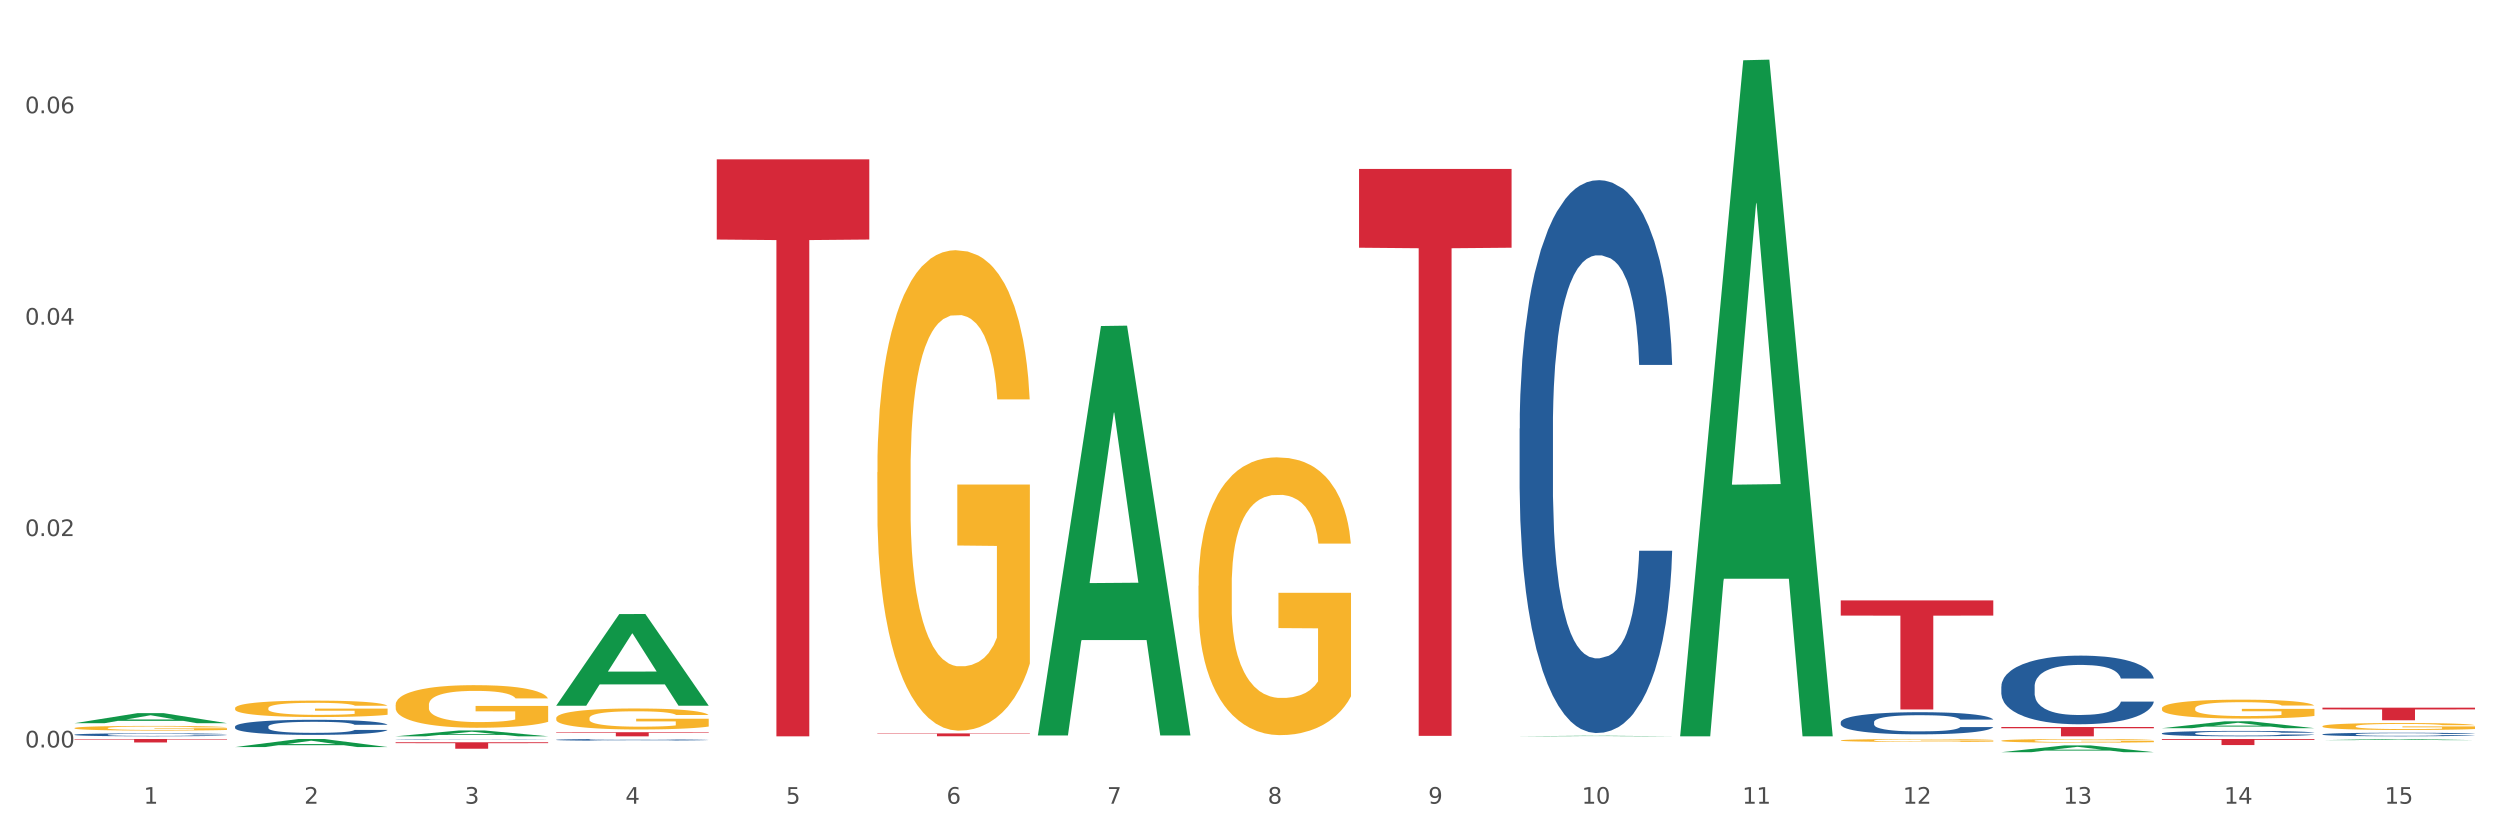 <?xml version="1.0" encoding="utf-8" standalone="no"?>
<!DOCTYPE svg PUBLIC "-//W3C//DTD SVG 1.1//EN"
  "http://www.w3.org/Graphics/SVG/1.1/DTD/svg11.dtd">
<svg xmlns:xlink="http://www.w3.org/1999/xlink" width="1080pt" height="360pt" viewBox="0 0 1080 360" xmlns="http://www.w3.org/2000/svg" version="1.1">
 <rect x="0" y="0" width="1080" height="360" fill="#333333" stroke="none"/>
 <defs>
  <style type="text/css">*{stroke-linejoin: round; stroke-linecap: butt}</style>
 </defs>
 <g id="figure_1">
  <g id="patch_1">
   <path d="M 0 360 
L 1080 360 
L 1080 0 
L 0 0 
z
" style="fill: #ffffff; stroke: #ffffff; stroke-linejoin: miter"/>
  </g>
  <g id="axes_1">
   <g id="matplotlib.axis_1">
    <g id="xtick_1">
     <g id="text_1">
      <!-- 1 -->
      <g style="fill: #4d4d4d" transform="translate(62.07 347.204) scale(0.096 -0.096)">
       <defs>
        <path id="DejaVuSans-31" d="M 794 531 
L 1825 531 
L 1825 4091 
L 703 3866 
L 703 4441 
L 1819 4666 
L 2450 4666 
L 2450 531 
L 3481 531 
L 3481 0 
L 794 0 
L 794 531 
z
" transform="scale(0.016)"/>
       </defs>
       <use xlink:href="#DejaVuSans-31"/>
      </g>
     </g>
    </g>
    <g id="xtick_2">
     <g id="text_2">
      <!-- 2 -->
      <g style="fill: #4d4d4d" transform="translate(131.436 347.204) scale(0.096 -0.096)">
       <defs>
        <path id="DejaVuSans-32" d="M 1228 531 
L 3431 531 
L 3431 0 
L 469 0 
L 469 531 
Q 828 903 1448 1529 
Q 2069 2156 2228 2338 
Q 2531 2678 2651 2914 
Q 2772 3150 2772 3378 
Q 2772 3750 2511 3984 
Q 2250 4219 1831 4219 
Q 1534 4219 1204 4116 
Q 875 4013 500 3803 
L 500 4441 
Q 881 4594 1212 4672 
Q 1544 4750 1819 4750 
Q 2544 4750 2975 4387 
Q 3406 4025 3406 3419 
Q 3406 3131 3298 2873 
Q 3191 2616 2906 2266 
Q 2828 2175 2409 1742 
Q 1991 1309 1228 531 
z
" transform="scale(0.016)"/>
       </defs>
       <use xlink:href="#DejaVuSans-32"/>
      </g>
     </g>
    </g>
    <g id="xtick_3">
     <g id="text_3">
      <!-- 3 -->
      <g style="fill: #4d4d4d" transform="translate(200.802 347.204) scale(0.096 -0.096)">
       <defs>
        <path id="DejaVuSans-33" d="M 2597 2516 
Q 3050 2419 3304 2112 
Q 3559 1806 3559 1356 
Q 3559 666 3084 287 
Q 2609 -91 1734 -91 
Q 1441 -91 1130 -33 
Q 819 25 488 141 
L 488 750 
Q 750 597 1062 519 
Q 1375 441 1716 441 
Q 2309 441 2620 675 
Q 2931 909 2931 1356 
Q 2931 1769 2642 2001 
Q 2353 2234 1838 2234 
L 1294 2234 
L 1294 2753 
L 1863 2753 
Q 2328 2753 2575 2939 
Q 2822 3125 2822 3475 
Q 2822 3834 2567 4026 
Q 2313 4219 1838 4219 
Q 1578 4219 1281 4162 
Q 984 4106 628 3988 
L 628 4550 
Q 988 4650 1302 4700 
Q 1616 4750 1894 4750 
Q 2613 4750 3031 4423 
Q 3450 4097 3450 3541 
Q 3450 3153 3228 2886 
Q 3006 2619 2597 2516 
z
" transform="scale(0.016)"/>
       </defs>
       <use xlink:href="#DejaVuSans-33"/>
      </g>
     </g>
    </g>
    <g id="xtick_4">
     <g id="text_4">
      <!-- 4 -->
      <g style="fill: #4d4d4d" transform="translate(270.169 347.204) scale(0.096 -0.096)">
       <defs>
        <path id="DejaVuSans-34" d="M 2419 4116 
L 825 1625 
L 2419 1625 
L 2419 4116 
z
M 2253 4666 
L 3047 4666 
L 3047 1625 
L 3713 1625 
L 3713 1100 
L 3047 1100 
L 3047 0 
L 2419 0 
L 2419 1100 
L 313 1100 
L 313 1709 
L 2253 4666 
z
" transform="scale(0.016)"/>
       </defs>
       <use xlink:href="#DejaVuSans-34"/>
      </g>
     </g>
    </g>
    <g id="xtick_5">
     <g id="text_5">
      <!-- 5 -->
      <g style="fill: #4d4d4d" transform="translate(339.535 347.204) scale(0.096 -0.096)">
       <defs>
        <path id="DejaVuSans-35" d="M 691 4666 
L 3169 4666 
L 3169 4134 
L 1269 4134 
L 1269 2991 
Q 1406 3038 1543 3061 
Q 1681 3084 1819 3084 
Q 2600 3084 3056 2656 
Q 3513 2228 3513 1497 
Q 3513 744 3044 326 
Q 2575 -91 1722 -91 
Q 1428 -91 1123 -41 
Q 819 9 494 109 
L 494 744 
Q 775 591 1075 516 
Q 1375 441 1709 441 
Q 2250 441 2565 725 
Q 2881 1009 2881 1497 
Q 2881 1984 2565 2268 
Q 2250 2553 1709 2553 
Q 1456 2553 1204 2497 
Q 953 2441 691 2322 
L 691 4666 
z
" transform="scale(0.016)"/>
       </defs>
       <use xlink:href="#DejaVuSans-35"/>
      </g>
     </g>
    </g>
    <g id="xtick_6">
     <g id="text_6">
      <!-- 6 -->
      <g style="fill: #4d4d4d" transform="translate(408.901 347.204) scale(0.096 -0.096)">
       <defs>
        <path id="DejaVuSans-36" d="M 2113 2584 
Q 1688 2584 1439 2293 
Q 1191 2003 1191 1497 
Q 1191 994 1439 701 
Q 1688 409 2113 409 
Q 2538 409 2786 701 
Q 3034 994 3034 1497 
Q 3034 2003 2786 2293 
Q 2538 2584 2113 2584 
z
M 3366 4563 
L 3366 3988 
Q 3128 4100 2886 4159 
Q 2644 4219 2406 4219 
Q 1781 4219 1451 3797 
Q 1122 3375 1075 2522 
Q 1259 2794 1537 2939 
Q 1816 3084 2150 3084 
Q 2853 3084 3261 2657 
Q 3669 2231 3669 1497 
Q 3669 778 3244 343 
Q 2819 -91 2113 -91 
Q 1303 -91 875 529 
Q 447 1150 447 2328 
Q 447 3434 972 4092 
Q 1497 4750 2381 4750 
Q 2619 4750 2861 4703 
Q 3103 4656 3366 4563 
z
" transform="scale(0.016)"/>
       </defs>
       <use xlink:href="#DejaVuSans-36"/>
      </g>
     </g>
    </g>
    <g id="xtick_7">
     <g id="text_7">
      <!-- 7 -->
      <g style="fill: #4d4d4d" transform="translate(478.267 347.204) scale(0.096 -0.096)">
       <defs>
        <path id="DejaVuSans-37" d="M 525 4666 
L 3525 4666 
L 3525 4397 
L 1831 0 
L 1172 0 
L 2766 4134 
L 525 4134 
L 525 4666 
z
" transform="scale(0.016)"/>
       </defs>
       <use xlink:href="#DejaVuSans-37"/>
      </g>
     </g>
    </g>
    <g id="xtick_8">
     <g id="text_8">
      <!-- 8 -->
      <g style="fill: #4d4d4d" transform="translate(547.634 347.204) scale(0.096 -0.096)">
       <defs>
        <path id="DejaVuSans-38" d="M 2034 2216 
Q 1584 2216 1326 1975 
Q 1069 1734 1069 1313 
Q 1069 891 1326 650 
Q 1584 409 2034 409 
Q 2484 409 2743 651 
Q 3003 894 3003 1313 
Q 3003 1734 2745 1975 
Q 2488 2216 2034 2216 
z
M 1403 2484 
Q 997 2584 770 2862 
Q 544 3141 544 3541 
Q 544 4100 942 4425 
Q 1341 4750 2034 4750 
Q 2731 4750 3128 4425 
Q 3525 4100 3525 3541 
Q 3525 3141 3298 2862 
Q 3072 2584 2669 2484 
Q 3125 2378 3379 2068 
Q 3634 1759 3634 1313 
Q 3634 634 3220 271 
Q 2806 -91 2034 -91 
Q 1263 -91 848 271 
Q 434 634 434 1313 
Q 434 1759 690 2068 
Q 947 2378 1403 2484 
z
M 1172 3481 
Q 1172 3119 1398 2916 
Q 1625 2713 2034 2713 
Q 2441 2713 2670 2916 
Q 2900 3119 2900 3481 
Q 2900 3844 2670 4047 
Q 2441 4250 2034 4250 
Q 1625 4250 1398 4047 
Q 1172 3844 1172 3481 
z
" transform="scale(0.016)"/>
       </defs>
       <use xlink:href="#DejaVuSans-38"/>
      </g>
     </g>
    </g>
    <g id="xtick_9">
     <g id="text_9">
      <!-- 9 -->
      <g style="fill: #4d4d4d" transform="translate(617 347.204) scale(0.096 -0.096)">
       <defs>
        <path id="DejaVuSans-39" d="M 703 97 
L 703 672 
Q 941 559 1184 500 
Q 1428 441 1663 441 
Q 2288 441 2617 861 
Q 2947 1281 2994 2138 
Q 2813 1869 2534 1725 
Q 2256 1581 1919 1581 
Q 1219 1581 811 2004 
Q 403 2428 403 3163 
Q 403 3881 828 4315 
Q 1253 4750 1959 4750 
Q 2769 4750 3195 4129 
Q 3622 3509 3622 2328 
Q 3622 1225 3098 567 
Q 2575 -91 1691 -91 
Q 1453 -91 1209 -44 
Q 966 3 703 97 
z
M 1959 2075 
Q 2384 2075 2632 2365 
Q 2881 2656 2881 3163 
Q 2881 3666 2632 3958 
Q 2384 4250 1959 4250 
Q 1534 4250 1286 3958 
Q 1038 3666 1038 3163 
Q 1038 2656 1286 2365 
Q 1534 2075 1959 2075 
z
" transform="scale(0.016)"/>
       </defs>
       <use xlink:href="#DejaVuSans-39"/>
      </g>
     </g>
    </g>
    <g id="xtick_10">
     <g id="text_10">
      <!-- 10 -->
      <g style="fill: #4d4d4d" transform="translate(683.312 347.204) scale(0.096 -0.096)">
       <defs>
        <path id="DejaVuSans-30" d="M 2034 4250 
Q 1547 4250 1301 3770 
Q 1056 3291 1056 2328 
Q 1056 1369 1301 889 
Q 1547 409 2034 409 
Q 2525 409 2770 889 
Q 3016 1369 3016 2328 
Q 3016 3291 2770 3770 
Q 2525 4250 2034 4250 
z
M 2034 4750 
Q 2819 4750 3233 4129 
Q 3647 3509 3647 2328 
Q 3647 1150 3233 529 
Q 2819 -91 2034 -91 
Q 1250 -91 836 529 
Q 422 1150 422 2328 
Q 422 3509 836 4129 
Q 1250 4750 2034 4750 
z
" transform="scale(0.016)"/>
       </defs>
       <use xlink:href="#DejaVuSans-31"/>
       <use xlink:href="#DejaVuSans-30" transform="translate(63.623 0)"/>
      </g>
     </g>
    </g>
    <g id="xtick_11">
     <g id="text_11">
      <!-- 11 -->
      <g style="fill: #4d4d4d" transform="translate(752.678 347.204) scale(0.096 -0.096)">
       <use xlink:href="#DejaVuSans-31"/>
       <use xlink:href="#DejaVuSans-31" transform="translate(63.623 0)"/>
      </g>
     </g>
    </g>
    <g id="xtick_12">
     <g id="text_12">
      <!-- 12 -->
      <g style="fill: #4d4d4d" transform="translate(822.044 347.204) scale(0.096 -0.096)">
       <use xlink:href="#DejaVuSans-31"/>
       <use xlink:href="#DejaVuSans-32" transform="translate(63.623 0)"/>
      </g>
     </g>
    </g>
    <g id="xtick_13">
     <g id="text_13">
      <!-- 13 -->
      <g style="fill: #4d4d4d" transform="translate(891.411 347.204) scale(0.096 -0.096)">
       <use xlink:href="#DejaVuSans-31"/>
       <use xlink:href="#DejaVuSans-33" transform="translate(63.623 0)"/>
      </g>
     </g>
    </g>
    <g id="xtick_14">
     <g id="text_14">
      <!-- 14 -->
      <g style="fill: #4d4d4d" transform="translate(960.777 347.204) scale(0.096 -0.096)">
       <use xlink:href="#DejaVuSans-31"/>
       <use xlink:href="#DejaVuSans-34" transform="translate(63.623 0)"/>
      </g>
     </g>
    </g>
    <g id="xtick_15">
     <g id="text_15">
      <!-- 15 -->
      <g style="fill: #4d4d4d" transform="translate(1030.143 347.204) scale(0.096 -0.096)">
       <use xlink:href="#DejaVuSans-31"/>
       <use xlink:href="#DejaVuSans-35" transform="translate(63.623 0)"/>
      </g>
     </g>
    </g>
    <g id="xtick_16"/>
    <g id="xtick_17"/>
    <g id="xtick_18"/>
    <g id="xtick_19"/>
    <g id="xtick_20"/>
    <g id="xtick_21"/>
    <g id="xtick_22"/>
    <g id="xtick_23"/>
    <g id="xtick_24"/>
    <g id="xtick_25"/>
    <g id="xtick_26"/>
    <g id="xtick_27"/>
    <g id="xtick_28"/>
    <g id="xtick_29"/>
   </g>
   <g id="matplotlib.axis_2">
    <g id="ytick_1">
     <g id="text_16">
      <!-- 0.00 -->
      <g style="fill: #4d4d4d" transform="translate(10.8 322.905) scale(0.096 -0.096)">
       <defs>
        <path id="DejaVuSans-2e" d="M 684 794 
L 1344 794 
L 1344 0 
L 684 0 
L 684 794 
z
" transform="scale(0.016)"/>
       </defs>
       <use xlink:href="#DejaVuSans-30"/>
       <use xlink:href="#DejaVuSans-2e" transform="translate(63.623 0)"/>
       <use xlink:href="#DejaVuSans-30" transform="translate(95.41 0)"/>
       <use xlink:href="#DejaVuSans-30" transform="translate(159.033 0)"/>
      </g>
     </g>
    </g>
    <g id="ytick_2">
     <g id="text_17">
      <!-- 0.02 -->
      <g style="fill: #4d4d4d" transform="translate(10.8 231.578) scale(0.096 -0.096)">
       <use xlink:href="#DejaVuSans-30"/>
       <use xlink:href="#DejaVuSans-2e" transform="translate(63.623 0)"/>
       <use xlink:href="#DejaVuSans-30" transform="translate(95.41 0)"/>
       <use xlink:href="#DejaVuSans-32" transform="translate(159.033 0)"/>
      </g>
     </g>
    </g>
    <g id="ytick_3">
     <g id="text_18">
      <!-- 0.04 -->
      <g style="fill: #4d4d4d" transform="translate(10.8 140.251) scale(0.096 -0.096)">
       <use xlink:href="#DejaVuSans-30"/>
       <use xlink:href="#DejaVuSans-2e" transform="translate(63.623 0)"/>
       <use xlink:href="#DejaVuSans-30" transform="translate(95.41 0)"/>
       <use xlink:href="#DejaVuSans-34" transform="translate(159.033 0)"/>
      </g>
     </g>
    </g>
    <g id="ytick_4">
     <g id="text_19">
      <!-- 0.06 -->
      <g style="fill: #4d4d4d" transform="translate(10.8 48.924) scale(0.096 -0.096)">
       <use xlink:href="#DejaVuSans-30"/>
       <use xlink:href="#DejaVuSans-2e" transform="translate(63.623 0)"/>
       <use xlink:href="#DejaVuSans-30" transform="translate(95.41 0)"/>
       <use xlink:href="#DejaVuSans-36" transform="translate(159.033 0)"/>
      </g>
     </g>
    </g>
    <g id="ytick_5"/>
    <g id="ytick_6"/>
    <g id="ytick_7"/>
   </g>
   <g id="PolyCollection_1">
    <path d="M 32.175 312.413 
L 32.243 312.409 
L 59.417 308.079 
L 70.695 308.075 
L 98.073 312.421 
L 85.029 312.421 
L 79.119 311.409 
L 51.061 311.409 
L 50.857 311.425 
L 45.151 312.421 
L 32.175 312.421 
L 32.175 312.413 
L 54.594 310.805 
L 75.586 310.801 
L 65.192 309.001 
L 65.056 308.993 
L 64.92 309.005 
L 54.526 310.801 
L 54.594 310.805 
L 32.175 312.413 
z
" clip-path="url(#p65ceba6132)" style="fill: #109648"/>
    <path d="M 101.541 322.726 
L 101.609 322.723 
L 128.784 319.261 
L 140.061 319.258 
L 167.439 322.732 
L 154.395 322.732 
L 148.485 321.923 
L 120.427 321.923 
L 120.224 321.936 
L 114.517 322.732 
L 101.541 322.732 
L 101.541 322.726 
L 123.96 321.44 
L 144.952 321.437 
L 134.558 319.998 
L 134.422 319.992 
L 134.286 320.002 
L 123.892 321.437 
L 123.96 321.44 
L 101.541 322.726 
z
" clip-path="url(#p65ceba6132)" style="fill: #109648"/>
    <path d="M 170.907 318.079 
L 170.975 318.077 
L 198.15 315.576 
L 209.427 315.573 
L 236.805 318.084 
L 223.762 318.084 
L 217.851 317.499 
L 189.794 317.499 
L 189.59 317.509 
L 183.883 318.084 
L 170.907 318.084 
L 170.907 318.079 
L 193.326 317.15 
L 214.319 317.148 
L 203.924 316.108 
L 203.788 316.104 
L 203.653 316.111 
L 193.258 317.148 
L 193.326 317.15 
L 170.907 318.079 
z
" clip-path="url(#p65ceba6132)" style="fill: #109648"/>
    <path d="M 240.274 304.812 
L 240.342 304.774 
L 267.516 265.283 
L 278.793 265.246 
L 306.172 304.886 
L 293.128 304.886 
L 287.217 295.655 
L 259.16 295.655 
L 258.956 295.804 
L 253.249 304.886 
L 240.274 304.886 
L 240.274 304.812 
L 262.693 290.146 
L 283.685 290.109 
L 273.291 273.695 
L 273.155 273.62 
L 273.019 273.732 
L 262.625 290.109 
L 262.693 290.146 
L 240.274 304.812 
z
" clip-path="url(#p65ceba6132)" style="fill: #109648"/>
    <path d="M 656.471 318.083 
L 656.539 318.083 
L 683.713 317.848 
L 694.991 317.848 
L 722.369 318.084 
L 709.325 318.084 
L 703.415 318.029 
L 675.357 318.029 
L 675.153 318.03 
L 669.447 318.084 
L 656.471 318.084 
L 656.471 318.083 
L 678.89 317.996 
L 699.882 317.996 
L 689.488 317.898 
L 689.352 317.898 
L 689.216 317.899 
L 678.822 317.996 
L 678.89 317.996 
L 656.471 318.083 
z
" clip-path="url(#p65ceba6132)" style="fill: #109648"/>
    <path d="M 725.837 317.535 
L 725.905 317.26 
L 753.08 26.034 
L 764.357 25.759 
L 791.735 318.084 
L 778.691 318.084 
L 772.781 250.012 
L 744.723 250.012 
L 744.52 251.11 
L 738.813 318.084 
L 725.837 318.084 
L 725.837 317.535 
L 748.256 209.388 
L 769.248 209.114 
L 758.854 88.067 
L 758.718 87.518 
L 758.582 88.342 
L 748.188 209.114 
L 748.256 209.388 
L 725.837 317.535 
z
" clip-path="url(#p65ceba6132)" style="fill: #109648"/>
    <path d="M 795.203 319.848 
L 795.281 319.847 
L 795.281 319.805 
L 795.437 319.769 
L 796.215 319.681 
L 797.382 319.609 
L 798.238 319.57 
L 799.094 319.539 
L 800.105 319.507 
L 801.35 319.475 
L 803.606 319.427 
L 805.006 319.402 
L 806.718 319.377 
L 809.83 319.339 
L 812.086 319.318 
L 814.42 319.301 
L 818.233 319.28 
L 820.722 319.271 
L 823.368 319.264 
L 826.557 319.259 
L 828.969 319.258 
L 834.26 319.261 
L 838.772 319.272 
L 840.951 319.28 
L 843.752 319.294 
L 845.23 319.303 
L 847.642 319.322 
L 850.131 319.346 
L 851.843 319.367 
L 854.41 319.407 
L 856.355 319.447 
L 858.145 319.496 
L 859.078 319.53 
L 859.779 319.561 
L 860.401 319.597 
L 861.024 319.655 
L 847.019 319.655 
L 846.475 319.614 
L 845.619 319.575 
L 844.374 319.538 
L 843.285 319.514 
L 841.418 319.485 
L 839.706 319.467 
L 837.916 319.453 
L 835.738 319.441 
L 834.026 319.435 
L 831.615 319.43 
L 826.869 319.432 
L 823.679 319.441 
L 821.5 319.453 
L 820.1 319.463 
L 818.855 319.475 
L 817.455 319.491 
L 815.821 319.516 
L 814.654 319.538 
L 813.487 319.566 
L 812.553 319.594 
L 811.697 319.626 
L 810.997 319.662 
L 810.453 319.698 
L 809.986 319.742 
L 809.597 319.816 
L 809.597 319.975 
L 809.752 320.012 
L 810.141 320.06 
L 810.608 320.096 
L 811.386 320.139 
L 812.086 320.168 
L 813.409 320.21 
L 814.887 320.245 
L 816.054 320.267 
L 817.221 320.286 
L 819.244 320.312 
L 821.5 320.333 
L 823.445 320.345 
L 826.091 320.357 
L 827.88 320.362 
L 829.436 320.364 
L 833.248 320.364 
L 835.971 320.361 
L 839.006 320.352 
L 841.34 320.342 
L 843.285 320.329 
L 845.463 320.308 
L 846.864 320.288 
L 846.864 320.044 
L 829.747 320.043 
L 829.747 319.881 
L 861.101 319.881 
L 861.101 320.357 
L 859.779 320.382 
L 858.3 320.404 
L 856.744 320.424 
L 854.41 320.448 
L 851.61 320.472 
L 849.12 320.488 
L 846.475 320.502 
L 843.363 320.515 
L 839.317 320.526 
L 836.827 320.531 
L 833.715 320.535 
L 830.059 320.536 
L 826.869 320.533 
L 823.757 320.528 
L 820.489 320.517 
L 817.299 320.502 
L 814.887 320.487 
L 812.475 320.468 
L 809.908 320.444 
L 807.885 320.42 
L 806.329 320.399 
L 804.617 320.372 
L 802.75 320.337 
L 801.35 320.306 
L 800.105 320.273 
L 798.782 320.231 
L 797.849 320.195 
L 796.915 320.149 
L 796.37 320.116 
L 795.748 320.063 
L 795.281 319.989 
L 795.203 319.848 
z
" clip-path="url(#p65ceba6132)" style="fill: #f7b32b"/>
    <path d="M 517.739 253.029 
L 517.816 252.92 
L 517.816 248.974 
L 517.972 245.577 
L 518.75 237.357 
L 519.917 230.562 
L 520.773 226.946 
L 521.629 223.987 
L 522.64 221.028 
L 523.885 217.959 
L 526.141 213.465 
L 527.542 211.164 
L 529.253 208.753 
L 532.365 205.246 
L 534.621 203.273 
L 536.956 201.629 
L 540.768 199.656 
L 543.257 198.78 
L 545.903 198.122 
L 549.093 197.684 
L 551.504 197.574 
L 556.795 197.903 
L 561.307 198.889 
L 563.486 199.656 
L 566.287 200.972 
L 567.765 201.848 
L 570.177 203.602 
L 572.666 205.903 
L 574.378 207.876 
L 576.946 211.602 
L 578.891 215.329 
L 580.68 219.932 
L 581.614 223.11 
L 582.314 226.069 
L 582.936 229.466 
L 583.559 234.837 
L 569.554 234.837 
L 569.01 231.001 
L 568.154 227.384 
L 566.909 223.877 
L 565.82 221.685 
L 563.953 218.945 
L 562.241 217.192 
L 560.452 215.877 
L 558.273 214.781 
L 556.562 214.233 
L 554.15 213.794 
L 549.404 213.904 
L 546.214 214.781 
L 544.035 215.877 
L 542.635 216.863 
L 541.39 217.959 
L 539.99 219.493 
L 538.356 221.795 
L 537.189 223.877 
L 536.022 226.507 
L 535.088 229.138 
L 534.232 232.206 
L 533.532 235.494 
L 532.988 238.892 
L 532.521 243.056 
L 532.132 249.961 
L 532.132 264.975 
L 532.287 268.373 
L 532.676 272.866 
L 533.143 276.264 
L 533.921 280.319 
L 534.621 283.059 
L 535.944 287.004 
L 537.422 290.292 
L 538.589 292.374 
L 539.756 294.128 
L 541.779 296.539 
L 544.035 298.511 
L 545.981 299.717 
L 548.626 300.813 
L 550.415 301.251 
L 551.971 301.471 
L 555.784 301.471 
L 558.507 301.142 
L 561.541 300.375 
L 563.875 299.388 
L 565.82 298.183 
L 567.998 296.21 
L 569.399 294.347 
L 569.399 271.441 
L 552.282 271.332 
L 552.282 256.098 
L 583.636 256.098 
L 583.636 300.813 
L 582.314 303.114 
L 580.836 305.197 
L 579.28 307.06 
L 576.946 309.361 
L 574.145 311.553 
L 571.655 313.088 
L 569.01 314.403 
L 565.898 315.608 
L 561.852 316.704 
L 559.362 317.143 
L 556.25 317.471 
L 552.594 317.581 
L 549.404 317.362 
L 546.292 316.814 
L 543.024 315.828 
L 539.834 314.403 
L 537.422 312.978 
L 535.01 311.225 
L 532.443 308.923 
L 530.42 306.731 
L 528.864 304.758 
L 527.153 302.238 
L 525.285 298.95 
L 523.885 295.991 
L 522.64 292.922 
L 521.317 288.977 
L 520.384 285.579 
L 519.45 281.305 
L 518.906 278.127 
L 518.283 273.195 
L 517.816 266.29 
L 517.739 253.029 
z
" clip-path="url(#p65ceba6132)" style="fill: #f7b32b"/>
    <path d="M 101.541 305.945 
L 101.619 305.938 
L 101.619 305.705 
L 101.775 305.504 
L 102.553 305.017 
L 103.72 304.615 
L 104.575 304.4 
L 105.431 304.225 
L 106.443 304.05 
L 107.688 303.868 
L 109.944 303.602 
L 111.344 303.466 
L 113.056 303.323 
L 116.168 303.116 
L 118.424 302.999 
L 120.758 302.902 
L 124.57 302.785 
L 127.06 302.733 
L 129.705 302.694 
L 132.895 302.668 
L 135.307 302.661 
L 140.598 302.681 
L 145.11 302.739 
L 147.289 302.785 
L 150.089 302.863 
L 151.568 302.915 
L 153.979 303.018 
L 156.469 303.155 
L 158.181 303.271 
L 160.748 303.492 
L 162.693 303.713 
L 164.483 303.985 
L 165.416 304.173 
L 166.117 304.349 
L 166.739 304.55 
L 167.361 304.868 
L 153.357 304.868 
L 152.812 304.641 
L 151.957 304.426 
L 150.712 304.219 
L 149.623 304.089 
L 147.755 303.927 
L 146.044 303.823 
L 144.254 303.745 
L 142.076 303.68 
L 140.364 303.648 
L 137.952 303.622 
L 133.206 303.628 
L 130.017 303.68 
L 127.838 303.745 
L 126.438 303.804 
L 125.193 303.868 
L 123.792 303.959 
L 122.159 304.096 
L 120.992 304.219 
L 119.825 304.375 
L 118.891 304.53 
L 118.035 304.712 
L 117.335 304.907 
L 116.79 305.108 
L 116.324 305.354 
L 115.935 305.763 
L 115.935 306.652 
L 116.09 306.853 
L 116.479 307.119 
L 116.946 307.32 
L 117.724 307.561 
L 118.424 307.723 
L 119.747 307.956 
L 121.225 308.151 
L 122.392 308.274 
L 123.559 308.378 
L 125.582 308.521 
L 127.838 308.638 
L 129.783 308.709 
L 132.428 308.774 
L 134.218 308.8 
L 135.774 308.813 
L 139.586 308.813 
L 142.309 308.793 
L 145.343 308.748 
L 147.678 308.69 
L 149.623 308.618 
L 151.801 308.501 
L 153.201 308.391 
L 153.201 307.035 
L 136.085 307.028 
L 136.085 306.127 
L 167.439 306.127 
L 167.439 308.774 
L 166.117 308.91 
L 164.638 309.034 
L 163.082 309.144 
L 160.748 309.28 
L 157.947 309.41 
L 155.458 309.501 
L 152.812 309.579 
L 149.7 309.65 
L 145.655 309.715 
L 143.165 309.741 
L 140.053 309.76 
L 136.396 309.767 
L 133.206 309.754 
L 130.094 309.721 
L 126.827 309.663 
L 123.637 309.579 
L 121.225 309.494 
L 118.813 309.39 
L 116.246 309.254 
L 114.223 309.124 
L 112.667 309.008 
L 110.955 308.858 
L 109.088 308.664 
L 107.688 308.488 
L 106.443 308.307 
L 105.12 308.073 
L 104.186 307.872 
L 103.253 307.619 
L 102.708 307.431 
L 102.086 307.139 
L 101.619 306.73 
L 101.541 305.945 
z
" clip-path="url(#p65ceba6132)" style="fill: #f7b32b"/>
    <path d="M 170.907 304.495 
L 170.985 304.478 
L 170.985 303.873 
L 171.141 303.351 
L 171.919 302.09 
L 173.086 301.048 
L 173.942 300.493 
L 174.798 300.039 
L 175.809 299.585 
L 177.054 299.114 
L 179.31 298.424 
L 180.71 298.071 
L 182.422 297.701 
L 185.534 297.163 
L 187.79 296.86 
L 190.124 296.608 
L 193.937 296.306 
L 196.426 296.171 
L 199.072 296.07 
L 202.261 296.003 
L 204.673 295.986 
L 209.964 296.037 
L 214.476 296.188 
L 216.655 296.306 
L 219.456 296.507 
L 220.934 296.642 
L 223.346 296.911 
L 225.835 297.264 
L 227.547 297.567 
L 230.114 298.138 
L 232.059 298.71 
L 233.849 299.416 
L 234.783 299.904 
L 235.483 300.358 
L 236.105 300.879 
L 236.728 301.703 
L 222.723 301.703 
L 222.179 301.115 
L 221.323 300.56 
L 220.078 300.022 
L 218.989 299.686 
L 217.122 299.265 
L 215.41 298.996 
L 213.62 298.794 
L 211.442 298.626 
L 209.73 298.542 
L 207.319 298.475 
L 202.573 298.492 
L 199.383 298.626 
L 197.204 298.794 
L 195.804 298.946 
L 194.559 299.114 
L 193.159 299.349 
L 191.525 299.702 
L 190.358 300.022 
L 189.191 300.425 
L 188.257 300.829 
L 187.401 301.3 
L 186.701 301.804 
L 186.157 302.326 
L 185.69 302.965 
L 185.301 304.024 
L 185.301 306.328 
L 185.456 306.849 
L 185.845 307.538 
L 186.312 308.06 
L 187.09 308.682 
L 187.79 309.102 
L 189.113 309.708 
L 190.591 310.212 
L 191.758 310.532 
L 192.925 310.801 
L 194.948 311.171 
L 197.204 311.473 
L 199.149 311.658 
L 201.795 311.826 
L 203.584 311.894 
L 205.14 311.927 
L 208.952 311.927 
L 211.675 311.877 
L 214.71 311.759 
L 217.044 311.608 
L 218.989 311.423 
L 221.167 311.12 
L 222.568 310.834 
L 222.568 307.32 
L 205.451 307.303 
L 205.451 304.966 
L 236.805 304.966 
L 236.805 311.826 
L 235.483 312.18 
L 234.004 312.499 
L 232.448 312.785 
L 230.114 313.138 
L 227.314 313.474 
L 224.824 313.71 
L 222.179 313.912 
L 219.067 314.097 
L 215.021 314.265 
L 212.531 314.332 
L 209.419 314.382 
L 205.763 314.399 
L 202.573 314.366 
L 199.461 314.282 
L 196.193 314.13 
L 193.003 313.912 
L 190.591 313.693 
L 188.179 313.424 
L 185.612 313.071 
L 183.589 312.735 
L 182.033 312.432 
L 180.321 312.045 
L 178.454 311.541 
L 177.054 311.087 
L 175.809 310.616 
L 174.486 310.01 
L 173.553 309.489 
L 172.619 308.833 
L 172.074 308.346 
L 171.452 307.589 
L 170.985 306.53 
L 170.907 304.495 
z
" clip-path="url(#p65ceba6132)" style="fill: #f7b32b"/>
    <path d="M 240.274 310.253 
L 240.351 310.245 
L 240.351 309.947 
L 240.507 309.69 
L 241.285 309.068 
L 242.452 308.554 
L 243.308 308.281 
L 244.164 308.057 
L 245.175 307.833 
L 246.42 307.601 
L 248.676 307.262 
L 250.077 307.088 
L 251.788 306.905 
L 254.9 306.64 
L 257.157 306.491 
L 259.491 306.367 
L 263.303 306.217 
L 265.793 306.151 
L 268.438 306.101 
L 271.628 306.068 
L 274.04 306.06 
L 279.33 306.085 
L 283.843 306.159 
L 286.021 306.217 
L 288.822 306.317 
L 290.3 306.383 
L 292.712 306.516 
L 295.202 306.69 
L 296.913 306.839 
L 299.481 307.121 
L 301.426 307.402 
L 303.215 307.751 
L 304.149 307.991 
L 304.849 308.215 
L 305.471 308.472 
L 306.094 308.878 
L 292.089 308.878 
L 291.545 308.588 
L 290.689 308.314 
L 289.444 308.049 
L 288.355 307.883 
L 286.488 307.676 
L 284.776 307.543 
L 282.987 307.444 
L 280.808 307.361 
L 279.097 307.32 
L 276.685 307.286 
L 271.939 307.295 
L 268.749 307.361 
L 266.571 307.444 
L 265.17 307.518 
L 263.925 307.601 
L 262.525 307.717 
L 260.891 307.891 
L 259.724 308.049 
L 258.557 308.248 
L 257.623 308.447 
L 256.768 308.679 
L 256.067 308.927 
L 255.523 309.184 
L 255.056 309.499 
L 254.667 310.021 
L 254.667 311.157 
L 254.823 311.413 
L 255.212 311.753 
L 255.678 312.01 
L 256.456 312.317 
L 257.157 312.524 
L 258.479 312.822 
L 259.957 313.071 
L 261.124 313.228 
L 262.291 313.361 
L 264.314 313.543 
L 266.571 313.692 
L 268.516 313.784 
L 271.161 313.866 
L 272.95 313.9 
L 274.506 313.916 
L 278.319 313.916 
L 281.042 313.891 
L 284.076 313.833 
L 286.41 313.759 
L 288.355 313.668 
L 290.533 313.518 
L 291.934 313.377 
L 291.934 311.645 
L 274.818 311.637 
L 274.818 310.485 
L 306.172 310.485 
L 306.172 313.866 
L 304.849 314.04 
L 303.371 314.198 
L 301.815 314.339 
L 299.481 314.513 
L 296.68 314.679 
L 294.19 314.795 
L 291.545 314.894 
L 288.433 314.985 
L 284.387 315.068 
L 281.897 315.101 
L 278.785 315.126 
L 275.129 315.134 
L 271.939 315.118 
L 268.827 315.076 
L 265.559 315.002 
L 262.369 314.894 
L 259.957 314.786 
L 257.546 314.654 
L 254.978 314.48 
L 252.955 314.314 
L 251.399 314.165 
L 249.688 313.974 
L 247.82 313.726 
L 246.42 313.502 
L 245.175 313.27 
L 243.853 312.971 
L 242.919 312.715 
L 241.985 312.391 
L 241.441 312.151 
L 240.818 311.778 
L 240.351 311.256 
L 240.274 310.253 
z
" clip-path="url(#p65ceba6132)" style="fill: #f7b32b"/>
    <path d="M 379.006 203.998 
L 379.084 203.809 
L 379.084 196.984 
L 379.24 191.108 
L 380.018 176.891 
L 381.185 165.138 
L 382.04 158.883 
L 382.896 153.765 
L 383.908 148.646 
L 385.152 143.339 
L 387.409 135.567 
L 388.809 131.586 
L 390.521 127.416 
L 393.633 121.35 
L 395.889 117.938 
L 398.223 115.094 
L 402.035 111.682 
L 404.525 110.166 
L 407.17 109.028 
L 410.36 108.27 
L 412.772 108.08 
L 418.062 108.649 
L 422.575 110.355 
L 424.753 111.682 
L 427.554 113.957 
L 429.032 115.473 
L 431.444 118.506 
L 433.934 122.487 
L 435.646 125.899 
L 438.213 132.344 
L 440.158 138.789 
L 441.948 146.751 
L 442.881 152.248 
L 443.581 157.366 
L 444.204 163.243 
L 444.826 172.531 
L 430.822 172.531 
L 430.277 165.896 
L 429.422 159.641 
L 428.177 153.575 
L 427.087 149.784 
L 425.22 145.045 
L 423.509 142.012 
L 421.719 139.737 
L 419.541 137.841 
L 417.829 136.894 
L 415.417 136.135 
L 410.671 136.325 
L 407.481 137.841 
L 405.303 139.737 
L 403.903 141.443 
L 402.658 143.339 
L 401.257 145.993 
L 399.624 149.973 
L 398.456 153.575 
L 397.289 158.124 
L 396.356 162.674 
L 395.5 167.982 
L 394.8 173.668 
L 394.255 179.545 
L 393.788 186.748 
L 393.399 198.69 
L 393.399 224.66 
L 393.555 230.537 
L 393.944 238.309 
L 394.411 244.185 
L 395.189 251.199 
L 395.889 255.938 
L 397.212 262.762 
L 398.69 268.449 
L 399.857 272.051 
L 401.024 275.084 
L 403.047 279.254 
L 405.303 282.666 
L 407.248 284.751 
L 409.893 286.647 
L 411.683 287.405 
L 413.239 287.784 
L 417.051 287.784 
L 419.774 287.215 
L 422.808 285.888 
L 425.142 284.182 
L 427.087 282.097 
L 429.266 278.685 
L 430.666 275.463 
L 430.666 235.844 
L 413.55 235.655 
L 413.55 209.306 
L 444.904 209.306 
L 444.904 286.647 
L 443.581 290.628 
L 442.103 294.229 
L 440.547 297.452 
L 438.213 301.432 
L 435.412 305.224 
L 432.923 307.878 
L 430.277 310.152 
L 427.165 312.237 
L 423.12 314.133 
L 420.63 314.891 
L 417.518 315.46 
L 413.861 315.65 
L 410.671 315.27 
L 407.559 314.323 
L 404.292 312.617 
L 401.102 310.152 
L 398.69 307.688 
L 396.278 304.655 
L 393.711 300.674 
L 391.688 296.883 
L 390.132 293.471 
L 388.42 289.111 
L 386.553 283.424 
L 385.152 278.306 
L 383.908 272.998 
L 382.585 266.174 
L 381.651 260.298 
L 380.718 252.905 
L 380.173 247.408 
L 379.551 238.877 
L 379.084 226.935 
L 379.006 203.998 
z
" clip-path="url(#p65ceba6132)" style="fill: #f7b32b"/>
    <path d="M 240.274 316.308 
L 306.172 316.308 
L 306.172 316.555 
L 280.25 316.557 
L 280.25 318.084 
L 266.039 318.084 
L 266.039 316.557 
L 240.274 316.555 
L 240.274 316.31 
L 240.274 316.308 
z
" clip-path="url(#p65ceba6132)" style="fill: #d62839"/>
    <path d="M 309.64 68.844 
L 375.538 68.844 
L 375.538 103.48 
L 349.616 103.714 
L 349.616 318.084 
L 335.406 318.084 
L 335.406 103.714 
L 309.64 103.48 
L 309.64 69.078 
L 309.64 68.844 
z
" clip-path="url(#p65ceba6132)" style="fill: #d62839"/>
    <path d="M 795.203 259.383 
L 861.101 259.383 
L 861.101 265.93 
L 835.179 265.974 
L 835.179 306.494 
L 820.969 306.494 
L 820.969 265.974 
L 795.203 265.93 
L 795.203 259.428 
L 795.203 259.383 
z
" clip-path="url(#p65ceba6132)" style="fill: #d62839"/>
    <path d="M 32.175 314.529 
L 32.253 314.527 
L 32.253 314.461 
L 32.408 314.404 
L 33.186 314.265 
L 34.353 314.151 
L 35.209 314.09 
L 36.065 314.04 
L 37.076 313.99 
L 38.321 313.938 
L 40.578 313.863 
L 41.978 313.824 
L 43.69 313.783 
L 46.802 313.724 
L 49.058 313.691 
L 51.392 313.663 
L 55.204 313.63 
L 57.694 313.615 
L 60.339 313.604 
L 63.529 313.597 
L 65.941 313.595 
L 71.231 313.6 
L 75.744 313.617 
L 77.922 313.63 
L 80.723 313.652 
L 82.201 313.667 
L 84.613 313.696 
L 87.103 313.735 
L 88.815 313.768 
L 91.382 313.831 
L 93.327 313.894 
L 95.116 313.972 
L 96.05 314.025 
L 96.75 314.075 
L 97.373 314.132 
L 97.995 314.223 
L 83.991 314.223 
L 83.446 314.158 
L 82.59 314.097 
L 81.346 314.038 
L 80.256 314.001 
L 78.389 313.955 
L 76.677 313.925 
L 74.888 313.903 
L 72.71 313.885 
L 70.998 313.876 
L 68.586 313.868 
L 63.84 313.87 
L 60.65 313.885 
L 58.472 313.903 
L 57.071 313.92 
L 55.827 313.938 
L 54.426 313.964 
L 52.792 314.003 
L 51.625 314.038 
L 50.458 314.082 
L 49.525 314.127 
L 48.669 314.178 
L 47.969 314.234 
L 47.424 314.291 
L 46.957 314.361 
L 46.568 314.477 
L 46.568 314.73 
L 46.724 314.788 
L 47.113 314.863 
L 47.58 314.921 
L 48.358 314.989 
L 49.058 315.035 
L 50.381 315.102 
L 51.859 315.157 
L 53.026 315.192 
L 54.193 315.222 
L 56.216 315.262 
L 58.472 315.295 
L 60.417 315.316 
L 63.062 315.334 
L 64.852 315.342 
L 66.408 315.345 
L 70.22 315.345 
L 72.943 315.34 
L 75.977 315.327 
L 78.311 315.31 
L 80.256 315.29 
L 82.435 315.257 
L 83.835 315.225 
L 83.835 314.839 
L 66.719 314.838 
L 66.719 314.581 
L 98.073 314.581 
L 98.073 315.334 
L 96.75 315.373 
L 95.272 315.408 
L 93.716 315.439 
L 91.382 315.478 
L 88.581 315.515 
L 86.091 315.541 
L 83.446 315.563 
L 80.334 315.583 
L 76.288 315.602 
L 73.799 315.609 
L 70.687 315.615 
L 67.03 315.617 
L 63.84 315.613 
L 60.728 315.604 
L 57.461 315.587 
L 54.271 315.563 
L 51.859 315.539 
L 49.447 315.51 
L 46.879 315.471 
L 44.857 315.434 
L 43.301 315.401 
L 41.589 315.358 
L 39.722 315.303 
L 38.321 315.253 
L 37.076 315.201 
L 35.754 315.135 
L 34.82 315.078 
L 33.887 315.006 
L 33.342 314.952 
L 32.72 314.869 
L 32.253 314.753 
L 32.175 314.529 
z
" clip-path="url(#p65ceba6132)" style="fill: #f7b32b"/>
    <path d="M 864.57 319.986 
L 864.647 319.985 
L 864.647 319.933 
L 864.803 319.888 
L 865.581 319.78 
L 866.748 319.691 
L 867.604 319.644 
L 868.46 319.605 
L 869.471 319.566 
L 870.716 319.525 
L 872.972 319.466 
L 874.373 319.436 
L 876.084 319.405 
L 879.196 319.358 
L 881.453 319.333 
L 883.787 319.311 
L 887.599 319.285 
L 890.089 319.274 
L 892.734 319.265 
L 895.924 319.259 
L 898.336 319.258 
L 903.626 319.262 
L 908.139 319.275 
L 910.317 319.285 
L 913.118 319.302 
L 914.596 319.314 
L 917.008 319.337 
L 919.498 319.367 
L 921.209 319.393 
L 923.777 319.442 
L 925.722 319.491 
L 927.511 319.551 
L 928.445 319.593 
L 929.145 319.632 
L 929.767 319.677 
L 930.39 319.747 
L 916.385 319.747 
L 915.841 319.697 
L 914.985 319.649 
L 913.74 319.603 
L 912.651 319.574 
L 910.784 319.538 
L 909.072 319.515 
L 907.283 319.498 
L 905.104 319.484 
L 903.393 319.476 
L 900.981 319.471 
L 896.235 319.472 
L 893.045 319.484 
L 890.867 319.498 
L 889.466 319.511 
L 888.221 319.525 
L 886.821 319.546 
L 885.187 319.576 
L 884.02 319.603 
L 882.853 319.638 
L 881.919 319.672 
L 881.064 319.713 
L 880.363 319.756 
L 879.819 319.8 
L 879.352 319.855 
L 878.963 319.946 
L 878.963 320.143 
L 879.119 320.188 
L 879.508 320.247 
L 879.974 320.291 
L 880.752 320.345 
L 881.453 320.381 
L 882.775 320.432 
L 884.253 320.476 
L 885.42 320.503 
L 886.587 320.526 
L 888.61 320.558 
L 890.867 320.584 
L 892.812 320.599 
L 895.457 320.614 
L 897.246 320.62 
L 898.802 320.622 
L 902.615 320.622 
L 905.338 320.618 
L 908.372 320.608 
L 910.706 320.595 
L 912.651 320.579 
L 914.829 320.553 
L 916.23 320.529 
L 916.23 320.228 
L 899.114 320.227 
L 899.114 320.026 
L 930.468 320.026 
L 930.468 320.614 
L 929.145 320.644 
L 927.667 320.671 
L 926.111 320.696 
L 923.777 320.726 
L 920.976 320.755 
L 918.486 320.775 
L 915.841 320.792 
L 912.729 320.808 
L 908.683 320.823 
L 906.193 320.828 
L 903.081 320.833 
L 899.425 320.834 
L 896.235 320.831 
L 893.123 320.824 
L 889.855 320.811 
L 886.665 320.792 
L 884.253 320.774 
L 881.842 320.751 
L 879.274 320.72 
L 877.251 320.692 
L 875.695 320.666 
L 873.984 320.633 
L 872.116 320.589 
L 870.716 320.551 
L 869.471 320.51 
L 868.149 320.458 
L 867.215 320.414 
L 866.281 320.358 
L 865.737 320.316 
L 865.114 320.251 
L 864.647 320.16 
L 864.57 319.986 
z
" clip-path="url(#p65ceba6132)" style="fill: #f7b32b"/>
    <path d="M 170.907 320.659 
L 236.805 320.659 
L 236.805 321.047 
L 210.883 321.05 
L 210.883 323.452 
L 196.673 323.452 
L 196.673 321.05 
L 170.907 321.047 
L 170.907 320.662 
L 170.907 320.659 
z
" clip-path="url(#p65ceba6132)" style="fill: #d62839"/>
    <path d="M 933.936 319.258 
L 999.834 319.258 
L 999.834 319.619 
L 973.912 319.621 
L 973.912 321.858 
L 959.702 321.858 
L 959.702 319.621 
L 933.936 319.619 
L 933.936 319.26 
L 933.936 319.258 
z
" clip-path="url(#p65ceba6132)" style="fill: #d62839"/>
    <path d="M 933.936 306.03 
L 934.014 306.022 
L 934.014 305.753 
L 934.169 305.522 
L 934.947 304.962 
L 936.114 304.499 
L 936.97 304.253 
L 937.826 304.051 
L 938.837 303.85 
L 940.082 303.641 
L 942.338 303.334 
L 943.739 303.178 
L 945.45 303.013 
L 948.563 302.775 
L 950.819 302.64 
L 953.153 302.528 
L 956.965 302.394 
L 959.455 302.334 
L 962.1 302.289 
L 965.29 302.259 
L 967.702 302.252 
L 972.992 302.274 
L 977.505 302.341 
L 979.683 302.394 
L 982.484 302.483 
L 983.962 302.543 
L 986.374 302.663 
L 988.864 302.819 
L 990.575 302.954 
L 993.143 303.208 
L 995.088 303.461 
L 996.877 303.775 
L 997.811 303.991 
L 998.511 304.193 
L 999.134 304.424 
L 999.756 304.79 
L 985.752 304.79 
L 985.207 304.529 
L 984.351 304.283 
L 983.106 304.044 
L 982.017 303.894 
L 980.15 303.708 
L 978.438 303.588 
L 976.649 303.499 
L 974.47 303.424 
L 972.759 303.387 
L 970.347 303.357 
L 965.601 303.364 
L 962.411 303.424 
L 960.233 303.499 
L 958.832 303.566 
L 957.588 303.641 
L 956.187 303.745 
L 954.553 303.902 
L 953.386 304.044 
L 952.219 304.223 
L 951.286 304.402 
L 950.43 304.611 
L 949.73 304.835 
L 949.185 305.067 
L 948.718 305.35 
L 948.329 305.821 
L 948.329 306.843 
L 948.485 307.075 
L 948.874 307.381 
L 949.341 307.612 
L 950.119 307.889 
L 950.819 308.075 
L 952.141 308.344 
L 953.62 308.568 
L 954.787 308.71 
L 955.954 308.829 
L 957.977 308.994 
L 960.233 309.128 
L 962.178 309.21 
L 964.823 309.285 
L 966.613 309.315 
L 968.169 309.33 
L 971.981 309.33 
L 974.704 309.307 
L 977.738 309.255 
L 980.072 309.188 
L 982.017 309.106 
L 984.196 308.971 
L 985.596 308.844 
L 985.596 307.284 
L 968.48 307.276 
L 968.48 306.239 
L 999.834 306.239 
L 999.834 309.285 
L 998.511 309.442 
L 997.033 309.583 
L 995.477 309.71 
L 993.143 309.867 
L 990.342 310.016 
L 987.852 310.121 
L 985.207 310.211 
L 982.095 310.293 
L 978.049 310.367 
L 975.56 310.397 
L 972.448 310.42 
L 968.791 310.427 
L 965.601 310.412 
L 962.489 310.375 
L 959.221 310.308 
L 956.032 310.211 
L 953.62 310.114 
L 951.208 309.994 
L 948.64 309.837 
L 946.618 309.688 
L 945.061 309.554 
L 943.35 309.382 
L 941.483 309.158 
L 940.082 308.956 
L 938.837 308.747 
L 937.515 308.479 
L 936.581 308.247 
L 935.648 307.956 
L 935.103 307.739 
L 934.48 307.403 
L 934.014 306.933 
L 933.936 306.03 
z
" clip-path="url(#p65ceba6132)" style="fill: #f7b32b"/>
    <path d="M 32.175 319.258 
L 98.073 319.258 
L 98.073 319.466 
L 72.151 319.468 
L 72.151 320.758 
L 57.941 320.758 
L 57.941 319.468 
L 32.175 319.466 
L 32.175 319.259 
L 32.175 319.258 
z
" clip-path="url(#p65ceba6132)" style="fill: #d62839"/>
    <path d="M 1003.302 305.715 
L 1069.2 305.715 
L 1069.2 306.473 
L 1043.278 306.478 
L 1043.278 311.166 
L 1029.068 311.166 
L 1029.068 306.478 
L 1003.302 306.473 
L 1003.302 305.721 
L 1003.302 305.715 
z
" clip-path="url(#p65ceba6132)" style="fill: #d62839"/>
    <path d="M 101.541 313.874 
L 101.619 313.868 
L 101.619 313.701 
L 101.853 313.475 
L 102.71 313.057 
L 103.8 312.741 
L 105.67 312.372 
L 106.682 312.217 
L 108.006 312.044 
L 110.733 311.764 
L 113.848 311.525 
L 116.029 311.394 
L 117.665 311.31 
L 121.326 311.161 
L 123.429 311.096 
L 125.61 311.042 
L 127.48 311.006 
L 130.595 310.965 
L 133.088 310.947 
L 135.97 310.941 
L 138.385 310.947 
L 141.578 310.971 
L 146.252 311.042 
L 148.044 311.084 
L 150.458 311.155 
L 152.951 311.251 
L 154.976 311.346 
L 157.313 311.483 
L 159.728 311.662 
L 162.064 311.889 
L 163.7 312.097 
L 165.024 312.318 
L 166.193 312.586 
L 167.05 312.878 
L 167.439 313.123 
L 153.185 313.123 
L 152.795 312.902 
L 152.016 312.664 
L 151.237 312.503 
L 150.38 312.372 
L 149.056 312.223 
L 147.888 312.127 
L 145.941 312.014 
L 144.149 311.942 
L 142.669 311.901 
L 140.877 311.865 
L 137.061 311.829 
L 134.334 311.829 
L 132.621 311.841 
L 130.518 311.871 
L 128.726 311.913 
L 126.623 311.984 
L 124.987 312.062 
L 123.351 312.163 
L 122.417 312.235 
L 121.015 312.366 
L 120.08 312.473 
L 118.834 312.658 
L 118.133 312.789 
L 116.886 313.129 
L 116.341 313.379 
L 116.107 313.552 
L 115.952 313.743 
L 115.952 314.673 
L 116.419 315.09 
L 116.808 315.269 
L 117.431 315.472 
L 118.6 315.734 
L 120.314 315.991 
L 122.105 316.175 
L 123.585 316.289 
L 124.987 316.372 
L 126.389 316.438 
L 128.103 316.497 
L 129.505 316.533 
L 131.608 316.569 
L 134.101 316.587 
L 136.048 316.587 
L 140.021 316.557 
L 141.812 316.527 
L 143.526 316.485 
L 145.395 316.42 
L 146.875 316.348 
L 147.732 316.295 
L 149.134 316.181 
L 150.225 316.062 
L 151.159 315.925 
L 151.783 315.806 
L 152.484 315.627 
L 153.029 315.424 
L 153.185 315.317 
L 167.439 315.317 
L 167.128 315.532 
L 166.582 315.74 
L 165.492 316.02 
L 164.635 316.181 
L 163.311 316.378 
L 161.909 316.545 
L 159.961 316.73 
L 158.17 316.867 
L 156.3 316.986 
L 154.275 317.094 
L 150.614 317.243 
L 149.29 317.284 
L 146.486 317.356 
L 144.305 317.398 
L 141.111 317.439 
L 137.84 317.463 
L 134.412 317.469 
L 131.374 317.457 
L 128.025 317.421 
L 125.922 317.386 
L 123.585 317.332 
L 120.859 317.249 
L 118.288 317.147 
L 115.874 317.028 
L 113.615 316.891 
L 111.512 316.736 
L 108.785 316.479 
L 106.76 316.229 
L 105.28 315.997 
L 104.267 315.8 
L 103.255 315.549 
L 102.71 315.376 
L 101.853 314.959 
L 101.541 314.572 
L 101.541 313.874 
z
" clip-path="url(#p65ceba6132)" style="fill: #255c99"/>
    <path d="M 1003.302 317.229 
L 1003.38 317.228 
L 1003.38 317.188 
L 1003.614 317.134 
L 1004.47 317.035 
L 1005.561 316.96 
L 1007.43 316.872 
L 1008.443 316.835 
L 1009.767 316.794 
L 1012.494 316.728 
L 1015.609 316.671 
L 1017.79 316.64 
L 1019.426 316.62 
L 1023.087 316.585 
L 1025.19 316.569 
L 1027.371 316.556 
L 1029.241 316.548 
L 1032.356 316.538 
L 1034.849 316.534 
L 1037.731 316.532 
L 1040.146 316.534 
L 1043.339 316.539 
L 1048.013 316.556 
L 1049.805 316.566 
L 1052.219 316.583 
L 1054.712 316.606 
L 1056.737 316.629 
L 1059.074 316.661 
L 1061.489 316.704 
L 1063.825 316.757 
L 1065.461 316.807 
L 1066.785 316.86 
L 1067.954 316.923 
L 1068.811 316.993 
L 1069.2 317.051 
L 1054.945 317.051 
L 1054.556 316.998 
L 1053.777 316.942 
L 1052.998 316.903 
L 1052.141 316.872 
L 1050.817 316.837 
L 1049.649 316.814 
L 1047.701 316.787 
L 1045.91 316.77 
L 1044.43 316.76 
L 1042.638 316.752 
L 1038.822 316.743 
L 1036.095 316.743 
L 1034.382 316.746 
L 1032.278 316.753 
L 1030.487 316.763 
L 1028.384 316.78 
L 1026.748 316.799 
L 1025.112 316.823 
L 1024.178 316.84 
L 1022.775 316.871 
L 1021.841 316.896 
L 1020.594 316.94 
L 1019.893 316.971 
L 1018.647 317.052 
L 1018.102 317.112 
L 1017.868 317.153 
L 1017.712 317.198 
L 1017.712 317.419 
L 1018.18 317.518 
L 1018.569 317.561 
L 1019.192 317.609 
L 1020.361 317.671 
L 1022.074 317.732 
L 1023.866 317.776 
L 1025.346 317.803 
L 1026.748 317.823 
L 1028.15 317.839 
L 1029.864 317.853 
L 1031.266 317.861 
L 1033.369 317.87 
L 1035.862 317.874 
L 1037.809 317.874 
L 1041.781 317.867 
L 1043.573 317.86 
L 1045.287 317.85 
L 1047.156 317.834 
L 1048.636 317.817 
L 1049.493 317.805 
L 1050.895 317.778 
L 1051.986 317.749 
L 1052.92 317.717 
L 1053.543 317.688 
L 1054.244 317.646 
L 1054.79 317.598 
L 1054.945 317.572 
L 1069.2 317.572 
L 1068.888 317.623 
L 1068.343 317.673 
L 1067.253 317.739 
L 1066.396 317.778 
L 1065.072 317.824 
L 1063.67 317.864 
L 1061.722 317.908 
L 1059.931 317.941 
L 1058.061 317.969 
L 1056.036 317.994 
L 1052.375 318.03 
L 1051.051 318.04 
L 1048.247 318.057 
L 1046.066 318.067 
L 1042.872 318.077 
L 1039.6 318.082 
L 1036.173 318.084 
L 1033.135 318.081 
L 1029.786 318.072 
L 1027.683 318.064 
L 1025.346 318.051 
L 1022.62 318.031 
L 1020.049 318.007 
L 1017.634 317.979 
L 1015.376 317.946 
L 1013.272 317.909 
L 1010.546 317.848 
L 1008.521 317.789 
L 1007.041 317.734 
L 1006.028 317.687 
L 1005.016 317.627 
L 1004.47 317.586 
L 1003.614 317.487 
L 1003.302 317.395 
L 1003.302 317.229 
z
" clip-path="url(#p65ceba6132)" style="fill: #255c99"/>
    <path d="M 170.907 319.36 
L 170.985 319.36 
L 170.985 319.354 
L 171.219 319.346 
L 172.076 319.331 
L 173.166 319.32 
L 175.036 319.307 
L 176.048 319.302 
L 177.373 319.296 
L 180.099 319.286 
L 183.215 319.278 
L 185.396 319.273 
L 187.031 319.271 
L 190.692 319.265 
L 192.796 319.263 
L 194.977 319.261 
L 196.846 319.26 
L 199.962 319.258 
L 202.454 319.258 
L 205.336 319.258 
L 207.751 319.258 
L 210.945 319.259 
L 215.618 319.261 
L 217.41 319.263 
L 219.825 319.265 
L 222.317 319.268 
L 224.342 319.272 
L 226.679 319.277 
L 229.094 319.283 
L 231.431 319.291 
L 233.066 319.298 
L 234.391 319.306 
L 235.559 319.315 
L 236.416 319.325 
L 236.805 319.334 
L 222.551 319.334 
L 222.161 319.326 
L 221.382 319.318 
L 220.604 319.312 
L 219.747 319.307 
L 218.422 319.302 
L 217.254 319.299 
L 215.307 319.295 
L 213.515 319.293 
L 212.035 319.291 
L 210.244 319.29 
L 206.427 319.289 
L 203.701 319.289 
L 201.987 319.289 
L 199.884 319.29 
L 198.092 319.292 
L 195.989 319.294 
L 194.353 319.297 
L 192.718 319.3 
L 191.783 319.303 
L 190.381 319.307 
L 189.446 319.311 
L 188.2 319.317 
L 187.499 319.322 
L 186.252 319.334 
L 185.707 319.343 
L 185.474 319.349 
L 185.318 319.355 
L 185.318 319.388 
L 185.785 319.402 
L 186.175 319.408 
L 186.798 319.415 
L 187.966 319.425 
L 189.68 319.434 
L 191.471 319.44 
L 192.951 319.444 
L 194.353 319.447 
L 195.755 319.449 
L 197.469 319.451 
L 198.871 319.452 
L 200.974 319.454 
L 203.467 319.454 
L 205.414 319.454 
L 209.387 319.453 
L 211.178 319.452 
L 212.892 319.451 
L 214.761 319.448 
L 216.241 319.446 
L 217.098 319.444 
L 218.5 319.44 
L 219.591 319.436 
L 220.526 319.431 
L 221.149 319.427 
L 221.85 319.421 
L 222.395 319.414 
L 222.551 319.41 
L 236.805 319.41 
L 236.494 319.418 
L 235.949 319.425 
L 234.858 319.435 
L 234.001 319.44 
L 232.677 319.447 
L 231.275 319.453 
L 229.328 319.459 
L 227.536 319.464 
L 225.667 319.468 
L 223.641 319.472 
L 219.98 319.477 
L 218.656 319.479 
L 215.852 319.481 
L 213.671 319.483 
L 210.477 319.484 
L 207.206 319.485 
L 203.779 319.485 
L 200.741 319.485 
L 197.391 319.483 
L 195.288 319.482 
L 192.951 319.48 
L 190.225 319.477 
L 187.655 319.474 
L 185.24 319.47 
L 182.981 319.465 
L 180.878 319.459 
L 178.152 319.451 
L 176.126 319.442 
L 174.646 319.434 
L 173.634 319.427 
L 172.621 319.418 
L 172.076 319.412 
L 171.219 319.398 
L 170.907 319.384 
L 170.907 319.36 
z
" clip-path="url(#p65ceba6132)" style="fill: #255c99"/>
    <path d="M 240.274 319.59 
L 240.352 319.59 
L 240.352 319.571 
L 240.585 319.545 
L 241.442 319.498 
L 242.533 319.462 
L 244.402 319.42 
L 245.415 319.402 
L 246.739 319.383 
L 249.465 319.351 
L 252.581 319.324 
L 254.762 319.309 
L 256.398 319.3 
L 260.059 319.283 
L 262.162 319.275 
L 264.343 319.269 
L 266.212 319.265 
L 269.328 319.26 
L 271.821 319.258 
L 274.703 319.258 
L 277.117 319.258 
L 280.311 319.261 
L 284.985 319.269 
L 286.776 319.274 
L 289.191 319.282 
L 291.683 319.293 
L 293.709 319.304 
L 296.045 319.319 
L 298.46 319.339 
L 300.797 319.365 
L 302.433 319.389 
L 303.757 319.414 
L 304.925 319.444 
L 305.782 319.477 
L 306.172 319.505 
L 291.917 319.505 
L 291.528 319.48 
L 290.749 319.453 
L 289.97 319.435 
L 289.113 319.42 
L 287.789 319.403 
L 286.62 319.392 
L 284.673 319.379 
L 282.881 319.371 
L 281.401 319.367 
L 279.61 319.362 
L 275.793 319.358 
L 273.067 319.358 
L 271.353 319.36 
L 269.25 319.363 
L 267.458 319.368 
L 265.355 319.376 
L 263.72 319.385 
L 262.084 319.396 
L 261.149 319.404 
L 259.747 319.419 
L 258.812 319.431 
L 257.566 319.452 
L 256.865 319.467 
L 255.619 319.506 
L 255.073 319.534 
L 254.84 319.554 
L 254.684 319.575 
L 254.684 319.681 
L 255.151 319.728 
L 255.541 319.748 
L 256.164 319.771 
L 257.332 319.801 
L 259.046 319.83 
L 260.838 319.851 
L 262.318 319.864 
L 263.72 319.874 
L 265.122 319.881 
L 266.835 319.888 
L 268.237 319.892 
L 270.341 319.896 
L 272.833 319.898 
L 274.78 319.898 
L 278.753 319.895 
L 280.545 319.891 
L 282.258 319.886 
L 284.128 319.879 
L 285.608 319.871 
L 286.465 319.865 
L 287.867 319.852 
L 288.957 319.838 
L 289.892 319.823 
L 290.515 319.809 
L 291.216 319.789 
L 291.761 319.766 
L 291.917 319.754 
L 306.172 319.754 
L 305.86 319.778 
L 305.315 319.802 
L 304.224 319.834 
L 303.367 319.852 
L 302.043 319.874 
L 300.641 319.893 
L 298.694 319.914 
L 296.902 319.93 
L 295.033 319.943 
L 293.008 319.955 
L 289.347 319.972 
L 288.022 319.977 
L 285.218 319.985 
L 283.037 319.99 
L 279.844 319.995 
L 276.572 319.997 
L 273.145 319.998 
L 270.107 319.997 
L 266.757 319.993 
L 264.654 319.988 
L 262.318 319.982 
L 259.591 319.973 
L 257.021 319.961 
L 254.606 319.948 
L 252.347 319.932 
L 250.244 319.915 
L 247.518 319.886 
L 245.493 319.857 
L 244.013 319.831 
L 243 319.809 
L 241.987 319.78 
L 241.442 319.761 
L 240.585 319.713 
L 240.274 319.669 
L 240.274 319.59 
z
" clip-path="url(#p65ceba6132)" style="fill: #255c99"/>
    <path d="M 656.471 185.144 
L 656.549 184.926 
L 656.549 178.819 
L 656.783 170.53 
L 657.639 155.261 
L 658.73 143.701 
L 660.599 130.177 
L 661.612 124.505 
L 662.936 118.18 
L 665.662 107.928 
L 668.778 99.203 
L 670.959 94.404 
L 672.595 91.35 
L 676.256 85.897 
L 678.359 83.498 
L 680.54 81.535 
L 682.41 80.226 
L 685.525 78.699 
L 688.018 78.045 
L 690.9 77.827 
L 693.315 78.045 
L 696.508 78.917 
L 701.182 81.535 
L 702.973 83.062 
L 705.388 85.679 
L 707.881 89.169 
L 709.906 92.659 
L 712.243 97.676 
L 714.657 104.22 
L 716.994 112.509 
L 718.63 120.143 
L 719.954 128.214 
L 721.123 138.029 
L 721.979 148.717 
L 722.369 157.661 
L 708.114 157.661 
L 707.725 149.59 
L 706.946 140.865 
L 706.167 134.976 
L 705.31 130.177 
L 703.986 124.724 
L 702.818 121.234 
L 700.87 117.089 
L 699.079 114.472 
L 697.599 112.945 
L 695.807 111.636 
L 691.99 110.327 
L 689.264 110.327 
L 687.55 110.764 
L 685.447 111.854 
L 683.656 113.381 
L 681.553 115.999 
L 679.917 118.834 
L 678.281 122.542 
L 677.346 125.16 
L 675.944 129.959 
L 675.01 133.885 
L 673.763 140.647 
L 673.062 145.446 
L 671.816 157.879 
L 671.271 167.04 
L 671.037 173.366 
L 670.881 180.346 
L 670.881 214.373 
L 671.349 229.642 
L 671.738 236.186 
L 672.361 243.602 
L 673.53 253.2 
L 675.243 262.579 
L 677.035 269.341 
L 678.515 273.485 
L 679.917 276.539 
L 681.319 278.938 
L 683.033 281.12 
L 684.435 282.428 
L 686.538 283.737 
L 689.03 284.392 
L 690.978 284.392 
L 694.95 283.301 
L 696.742 282.21 
L 698.456 280.683 
L 700.325 278.284 
L 701.805 275.667 
L 702.662 273.703 
L 704.064 269.559 
L 705.154 265.197 
L 706.089 260.18 
L 706.712 255.817 
L 707.413 249.273 
L 707.959 241.857 
L 708.114 237.931 
L 722.369 237.931 
L 722.057 245.783 
L 721.512 253.418 
L 720.422 263.67 
L 719.565 269.559 
L 718.241 276.757 
L 716.838 282.865 
L 714.891 289.627 
L 713.1 294.643 
L 711.23 299.006 
L 709.205 302.932 
L 705.544 308.385 
L 704.22 309.912 
L 701.416 312.53 
L 699.235 314.057 
L 696.041 315.584 
L 692.769 316.456 
L 689.342 316.674 
L 686.304 316.238 
L 682.955 314.929 
L 680.852 313.62 
L 678.515 311.657 
L 675.789 308.604 
L 673.218 304.895 
L 670.803 300.533 
L 668.544 295.516 
L 666.441 289.845 
L 663.715 280.465 
L 661.69 271.304 
L 660.21 262.797 
L 659.197 255.599 
L 658.185 246.438 
L 657.639 240.112 
L 656.783 224.843 
L 656.471 210.665 
L 656.471 185.144 
z
" clip-path="url(#p65ceba6132)" style="fill: #255c99"/>
    <path d="M 32.175 317.372 
L 32.253 317.37 
L 32.253 317.337 
L 32.487 317.293 
L 33.343 317.21 
L 34.434 317.147 
L 36.303 317.074 
L 37.316 317.043 
L 38.64 317.009 
L 41.366 316.954 
L 44.482 316.906 
L 46.663 316.88 
L 48.299 316.864 
L 51.96 316.834 
L 54.063 316.821 
L 56.244 316.811 
L 58.114 316.804 
L 61.229 316.795 
L 63.722 316.792 
L 66.604 316.791 
L 69.019 316.792 
L 72.212 316.797 
L 76.886 316.811 
L 78.677 316.819 
L 81.092 316.833 
L 83.585 316.852 
L 85.61 316.871 
L 87.947 316.898 
L 90.361 316.934 
L 92.698 316.978 
L 94.334 317.02 
L 95.658 317.063 
L 96.827 317.117 
L 97.683 317.174 
L 98.073 317.223 
L 83.818 317.223 
L 83.429 317.179 
L 82.65 317.132 
L 81.871 317.1 
L 81.014 317.074 
L 79.69 317.045 
L 78.522 317.026 
L 76.574 317.003 
L 74.783 316.989 
L 73.303 316.981 
L 71.511 316.974 
L 67.694 316.967 
L 64.968 316.967 
L 63.255 316.969 
L 61.151 316.975 
L 59.36 316.983 
L 57.257 316.997 
L 55.621 317.013 
L 53.985 317.033 
L 53.05 317.047 
L 51.648 317.073 
L 50.714 317.094 
L 49.467 317.131 
L 48.766 317.157 
L 47.52 317.224 
L 46.975 317.274 
L 46.741 317.308 
L 46.585 317.346 
L 46.585 317.53 
L 47.053 317.613 
L 47.442 317.648 
L 48.065 317.688 
L 49.234 317.74 
L 50.947 317.791 
L 52.739 317.827 
L 54.219 317.85 
L 55.621 317.866 
L 57.023 317.879 
L 58.737 317.891 
L 60.139 317.898 
L 62.242 317.905 
L 64.734 317.909 
L 66.682 317.909 
L 70.654 317.903 
L 72.446 317.897 
L 74.16 317.889 
L 76.029 317.876 
L 77.509 317.862 
L 78.366 317.851 
L 79.768 317.829 
L 80.858 317.805 
L 81.793 317.778 
L 82.416 317.754 
L 83.117 317.719 
L 83.663 317.679 
L 83.818 317.657 
L 98.073 317.657 
L 97.761 317.7 
L 97.216 317.741 
L 96.126 317.797 
L 95.269 317.829 
L 93.945 317.868 
L 92.542 317.901 
L 90.595 317.937 
L 88.804 317.964 
L 86.934 317.988 
L 84.909 318.009 
L 81.248 318.039 
L 79.924 318.047 
L 77.12 318.061 
L 74.939 318.07 
L 71.745 318.078 
L 68.473 318.082 
L 65.046 318.084 
L 62.008 318.081 
L 58.659 318.074 
L 56.556 318.067 
L 54.219 318.057 
L 51.493 318.04 
L 48.922 318.02 
L 46.507 317.996 
L 44.248 317.969 
L 42.145 317.938 
L 39.419 317.888 
L 37.394 317.838 
L 35.914 317.792 
L 34.901 317.753 
L 33.889 317.703 
L 33.343 317.669 
L 32.487 317.587 
L 32.175 317.51 
L 32.175 317.372 
z
" clip-path="url(#p65ceba6132)" style="fill: #255c99"/>
    <path d="M 864.57 296.551 
L 864.648 296.523 
L 864.648 295.765 
L 864.881 294.736 
L 865.738 292.84 
L 866.829 291.405 
L 868.698 289.726 
L 869.711 289.021 
L 871.035 288.236 
L 873.761 286.963 
L 876.877 285.88 
L 879.058 285.284 
L 880.694 284.905 
L 884.355 284.228 
L 886.458 283.93 
L 888.639 283.686 
L 890.508 283.523 
L 893.624 283.334 
L 896.117 283.253 
L 898.999 283.226 
L 901.413 283.253 
L 904.607 283.361 
L 909.281 283.686 
L 911.072 283.876 
L 913.487 284.201 
L 915.979 284.634 
L 918.005 285.067 
L 920.341 285.69 
L 922.756 286.503 
L 925.093 287.532 
L 926.729 288.48 
L 928.053 289.482 
L 929.221 290.701 
L 930.078 292.028 
L 930.468 293.138 
L 916.213 293.138 
L 915.824 292.136 
L 915.045 291.053 
L 914.266 290.321 
L 913.409 289.726 
L 912.085 289.048 
L 910.916 288.615 
L 908.969 288.101 
L 907.177 287.776 
L 905.697 287.586 
L 903.906 287.423 
L 900.089 287.261 
L 897.363 287.261 
L 895.649 287.315 
L 893.546 287.451 
L 891.754 287.64 
L 889.651 287.965 
L 888.016 288.317 
L 886.38 288.778 
L 885.445 289.103 
L 884.043 289.698 
L 883.108 290.186 
L 881.862 291.026 
L 881.161 291.621 
L 879.915 293.165 
L 879.369 294.303 
L 879.136 295.088 
L 878.98 295.955 
L 878.98 300.18 
L 879.447 302.076 
L 879.837 302.888 
L 880.46 303.809 
L 881.628 305.001 
L 883.342 306.165 
L 885.134 307.005 
L 886.614 307.519 
L 888.016 307.899 
L 889.418 308.196 
L 891.131 308.467 
L 892.533 308.63 
L 894.637 308.792 
L 897.129 308.874 
L 899.076 308.874 
L 903.049 308.738 
L 904.841 308.603 
L 906.554 308.413 
L 908.424 308.115 
L 909.904 307.79 
L 910.76 307.546 
L 912.163 307.032 
L 913.253 306.49 
L 914.188 305.867 
L 914.811 305.326 
L 915.512 304.513 
L 916.057 303.592 
L 916.213 303.105 
L 930.468 303.105 
L 930.156 304.08 
L 929.611 305.028 
L 928.52 306.301 
L 927.663 307.032 
L 926.339 307.926 
L 924.937 308.684 
L 922.99 309.524 
L 921.198 310.146 
L 919.329 310.688 
L 917.304 311.176 
L 913.643 311.853 
L 912.318 312.042 
L 909.514 312.367 
L 907.333 312.557 
L 904.14 312.746 
L 900.868 312.855 
L 897.441 312.882 
L 894.403 312.828 
L 891.053 312.665 
L 888.95 312.503 
L 886.614 312.259 
L 883.887 311.88 
L 881.317 311.419 
L 878.902 310.878 
L 876.643 310.255 
L 874.54 309.551 
L 871.814 308.386 
L 869.789 307.249 
L 868.309 306.192 
L 867.296 305.299 
L 866.283 304.161 
L 865.738 303.376 
L 864.881 301.48 
L 864.57 299.719 
L 864.57 296.551 
z
" clip-path="url(#p65ceba6132)" style="fill: #255c99"/>
    <path d="M 379.006 316.824 
L 444.904 316.824 
L 444.904 316.997 
L 418.982 316.998 
L 418.982 318.073 
L 404.772 318.073 
L 404.772 316.998 
L 379.006 316.997 
L 379.006 316.825 
L 379.006 316.824 
z
" clip-path="url(#p65ceba6132)" style="fill: #d62839"/>
    <path d="M 587.105 72.976 
L 653.003 72.976 
L 653.003 107.013 
L 627.081 107.243 
L 627.081 317.906 
L 612.871 317.906 
L 612.871 107.243 
L 587.105 107.013 
L 587.105 73.206 
L 587.105 72.976 
z
" clip-path="url(#p65ceba6132)" style="fill: #d62839"/>
    <path d="M 1003.302 313.735 
L 1003.38 313.732 
L 1003.38 313.633 
L 1003.535 313.547 
L 1004.314 313.341 
L 1005.481 313.17 
L 1006.336 313.079 
L 1007.192 313.004 
L 1008.204 312.93 
L 1009.448 312.853 
L 1011.705 312.74 
L 1013.105 312.682 
L 1014.817 312.621 
L 1017.929 312.533 
L 1020.185 312.483 
L 1022.519 312.442 
L 1026.331 312.392 
L 1028.821 312.37 
L 1031.466 312.354 
L 1034.656 312.343 
L 1037.068 312.34 
L 1042.358 312.348 
L 1046.871 312.373 
L 1049.049 312.392 
L 1051.85 312.425 
L 1053.328 312.447 
L 1055.74 312.492 
L 1058.23 312.549 
L 1059.942 312.599 
L 1062.509 312.693 
L 1064.454 312.787 
L 1066.244 312.902 
L 1067.177 312.982 
L 1067.877 313.057 
L 1068.5 313.142 
L 1069.122 313.277 
L 1055.118 313.277 
L 1054.573 313.181 
L 1053.717 313.09 
L 1052.473 313.002 
L 1051.383 312.946 
L 1049.516 312.877 
L 1047.805 312.833 
L 1046.015 312.8 
L 1043.837 312.773 
L 1042.125 312.759 
L 1039.713 312.748 
L 1034.967 312.751 
L 1031.777 312.773 
L 1029.599 312.8 
L 1028.199 312.825 
L 1026.954 312.853 
L 1025.553 312.891 
L 1023.919 312.949 
L 1022.752 313.002 
L 1021.585 313.068 
L 1020.652 313.134 
L 1019.796 313.211 
L 1019.096 313.294 
L 1018.551 313.379 
L 1018.084 313.484 
L 1017.695 313.658 
L 1017.695 314.035 
L 1017.851 314.121 
L 1018.24 314.234 
L 1018.707 314.319 
L 1019.485 314.421 
L 1020.185 314.49 
L 1021.508 314.589 
L 1022.986 314.672 
L 1024.153 314.724 
L 1025.32 314.768 
L 1027.343 314.829 
L 1029.599 314.879 
L 1031.544 314.909 
L 1034.189 314.936 
L 1035.979 314.948 
L 1037.535 314.953 
L 1041.347 314.953 
L 1044.07 314.945 
L 1047.104 314.925 
L 1049.438 314.901 
L 1051.383 314.87 
L 1053.562 314.821 
L 1054.962 314.774 
L 1054.962 314.198 
L 1037.846 314.195 
L 1037.846 313.812 
L 1069.2 313.812 
L 1069.2 314.936 
L 1067.877 314.994 
L 1066.399 315.047 
L 1064.843 315.094 
L 1062.509 315.151 
L 1059.708 315.207 
L 1057.219 315.245 
L 1054.573 315.278 
L 1051.461 315.309 
L 1047.416 315.336 
L 1044.926 315.347 
L 1041.814 315.355 
L 1038.157 315.358 
L 1034.967 315.353 
L 1031.855 315.339 
L 1028.588 315.314 
L 1025.398 315.278 
L 1022.986 315.242 
L 1020.574 315.198 
L 1018.007 315.14 
L 1015.984 315.085 
L 1014.428 315.036 
L 1012.716 314.972 
L 1010.849 314.89 
L 1009.448 314.815 
L 1008.204 314.738 
L 1006.881 314.639 
L 1005.947 314.553 
L 1005.014 314.446 
L 1004.469 314.366 
L 1003.847 314.242 
L 1003.38 314.068 
L 1003.302 313.735 
z
" clip-path="url(#p65ceba6132)" style="fill: #f7b32b"/>
    <path d="M 933.936 314.574 
L 934.004 314.571 
L 961.178 311.604 
L 972.456 311.601 
L 999.834 314.579 
L 986.79 314.579 
L 980.88 313.886 
L 952.822 313.886 
L 952.618 313.897 
L 946.912 314.579 
L 933.936 314.579 
L 933.936 314.574 
L 956.355 313.472 
L 977.347 313.469 
L 966.953 312.236 
L 966.817 312.23 
L 966.681 312.239 
L 956.287 313.469 
L 956.355 313.472 
L 933.936 314.574 
z
" clip-path="url(#p65ceba6132)" style="fill: #109648"/>
    <path d="M 864.57 324.944 
L 864.638 324.941 
L 891.812 322.011 
L 903.089 322.008 
L 930.468 324.95 
L 917.424 324.95 
L 911.513 324.265 
L 883.456 324.265 
L 883.252 324.276 
L 877.545 324.95 
L 864.57 324.95 
L 864.57 324.944 
L 886.989 323.856 
L 907.981 323.853 
L 897.587 322.635 
L 897.451 322.63 
L 897.315 322.638 
L 886.921 323.853 
L 886.989 323.856 
L 864.57 324.944 
z
" clip-path="url(#p65ceba6132)" style="fill: #109648"/>
    <path d="M 1003.302 319.749 
L 1003.37 319.748 
L 1030.544 319.258 
L 1041.822 319.258 
L 1069.2 319.75 
L 1056.156 319.75 
L 1050.246 319.635 
L 1022.188 319.635 
L 1021.984 319.637 
L 1016.278 319.75 
L 1003.302 319.75 
L 1003.302 319.749 
L 1025.721 319.567 
L 1046.713 319.566 
L 1036.319 319.363 
L 1036.183 319.362 
L 1036.047 319.363 
L 1025.653 319.566 
L 1025.721 319.567 
L 1003.302 319.749 
z
" clip-path="url(#p65ceba6132)" style="fill: #109648"/>
    <path d="M 795.203 311.968 
L 795.281 311.959 
L 795.281 311.714 
L 795.515 311.382 
L 796.372 310.771 
L 797.462 310.308 
L 799.332 309.766 
L 800.344 309.539 
L 801.669 309.285 
L 804.395 308.874 
L 807.511 308.525 
L 809.692 308.333 
L 811.327 308.21 
L 814.988 307.992 
L 817.092 307.896 
L 819.273 307.817 
L 821.142 307.765 
L 824.258 307.703 
L 826.75 307.677 
L 829.632 307.668 
L 832.047 307.677 
L 835.241 307.712 
L 839.914 307.817 
L 841.706 307.878 
L 844.121 307.983 
L 846.613 308.123 
L 848.638 308.263 
L 850.975 308.464 
L 853.39 308.726 
L 855.727 309.058 
L 857.362 309.364 
L 858.687 309.687 
L 859.855 310.08 
L 860.712 310.509 
L 861.101 310.867 
L 846.847 310.867 
L 846.457 310.543 
L 845.678 310.194 
L 844.899 309.958 
L 844.043 309.766 
L 842.718 309.547 
L 841.55 309.407 
L 839.603 309.241 
L 837.811 309.137 
L 836.331 309.075 
L 834.54 309.023 
L 830.723 308.971 
L 827.997 308.971 
L 826.283 308.988 
L 824.18 309.032 
L 822.388 309.093 
L 820.285 309.198 
L 818.649 309.311 
L 817.014 309.46 
L 816.079 309.565 
L 814.677 309.757 
L 813.742 309.914 
L 812.496 310.185 
L 811.795 310.377 
L 810.548 310.876 
L 810.003 311.243 
L 809.77 311.496 
L 809.614 311.776 
L 809.614 313.139 
L 810.081 313.751 
L 810.471 314.013 
L 811.094 314.31 
L 812.262 314.694 
L 813.976 315.07 
L 815.767 315.341 
L 817.247 315.507 
L 818.649 315.629 
L 820.051 315.726 
L 821.765 315.813 
L 823.167 315.865 
L 825.27 315.918 
L 827.763 315.944 
L 829.71 315.944 
L 833.683 315.9 
L 835.474 315.857 
L 837.188 315.795 
L 839.057 315.699 
L 840.537 315.594 
L 841.394 315.516 
L 842.796 315.35 
L 843.887 315.175 
L 844.822 314.974 
L 845.445 314.799 
L 846.146 314.537 
L 846.691 314.24 
L 846.847 314.083 
L 861.101 314.083 
L 860.79 314.397 
L 860.245 314.703 
L 859.154 315.114 
L 858.297 315.35 
L 856.973 315.638 
L 855.571 315.883 
L 853.624 316.154 
L 851.832 316.355 
L 849.963 316.529 
L 847.937 316.687 
L 844.276 316.905 
L 842.952 316.966 
L 840.148 317.071 
L 837.967 317.132 
L 834.773 317.194 
L 831.502 317.229 
L 828.074 317.237 
L 825.037 317.22 
L 821.687 317.167 
L 819.584 317.115 
L 817.247 317.036 
L 814.521 316.914 
L 811.951 316.765 
L 809.536 316.591 
L 807.277 316.39 
L 805.174 316.162 
L 802.448 315.787 
L 800.422 315.42 
L 798.942 315.079 
L 797.93 314.79 
L 796.917 314.423 
L 796.372 314.17 
L 795.515 313.558 
L 795.203 312.99 
L 795.203 311.968 
z
" clip-path="url(#p65ceba6132)" style="fill: #255c99"/>
    <path d="M 933.936 316.8 
L 934.014 316.798 
L 934.014 316.739 
L 934.247 316.658 
L 935.104 316.509 
L 936.195 316.396 
L 938.064 316.264 
L 939.077 316.209 
L 940.401 316.147 
L 943.127 316.047 
L 946.243 315.962 
L 948.424 315.915 
L 950.06 315.885 
L 953.721 315.832 
L 955.824 315.809 
L 958.005 315.79 
L 959.874 315.777 
L 962.99 315.762 
L 965.483 315.756 
L 968.365 315.753 
L 970.779 315.756 
L 973.973 315.764 
L 978.647 315.79 
L 980.438 315.805 
L 982.853 315.83 
L 985.346 315.864 
L 987.371 315.898 
L 989.708 315.947 
L 992.122 316.011 
L 994.459 316.092 
L 996.095 316.166 
L 997.419 316.245 
L 998.587 316.341 
L 999.444 316.445 
L 999.834 316.532 
L 985.579 316.532 
L 985.19 316.454 
L 984.411 316.368 
L 983.632 316.311 
L 982.775 316.264 
L 981.451 316.211 
L 980.283 316.177 
L 978.335 316.137 
L 976.544 316.111 
L 975.064 316.096 
L 973.272 316.083 
L 969.455 316.071 
L 966.729 316.071 
L 965.015 316.075 
L 962.912 316.085 
L 961.121 316.1 
L 959.018 316.126 
L 957.382 316.154 
L 955.746 316.19 
L 954.811 316.215 
L 953.409 316.262 
L 952.475 316.3 
L 951.228 316.366 
L 950.527 316.413 
L 949.281 316.534 
L 948.736 316.624 
L 948.502 316.686 
L 948.346 316.754 
L 948.346 317.086 
L 948.814 317.235 
L 949.203 317.298 
L 949.826 317.371 
L 950.995 317.464 
L 952.708 317.556 
L 954.5 317.622 
L 955.98 317.662 
L 957.382 317.692 
L 958.784 317.716 
L 960.498 317.737 
L 961.9 317.75 
L 964.003 317.762 
L 966.495 317.769 
L 968.443 317.769 
L 972.415 317.758 
L 974.207 317.747 
L 975.92 317.733 
L 977.79 317.709 
L 979.27 317.684 
L 980.127 317.664 
L 981.529 317.624 
L 982.619 317.581 
L 983.554 317.533 
L 984.177 317.49 
L 984.878 317.426 
L 985.423 317.354 
L 985.579 317.315 
L 999.834 317.315 
L 999.522 317.392 
L 998.977 317.467 
L 997.886 317.567 
L 997.03 317.624 
L 995.705 317.694 
L 994.303 317.754 
L 992.356 317.82 
L 990.564 317.869 
L 988.695 317.911 
L 986.67 317.95 
L 983.009 318.003 
L 981.685 318.018 
L 978.88 318.043 
L 976.699 318.058 
L 973.506 318.073 
L 970.234 318.082 
L 966.807 318.084 
L 963.769 318.079 
L 960.42 318.067 
L 958.317 318.054 
L 955.98 318.035 
L 953.253 318.005 
L 950.683 317.969 
L 948.268 317.926 
L 946.009 317.877 
L 943.906 317.822 
L 941.18 317.73 
L 939.155 317.641 
L 937.675 317.558 
L 936.662 317.488 
L 935.65 317.398 
L 935.104 317.337 
L 934.247 317.188 
L 933.936 317.049 
L 933.936 316.8 
z
" clip-path="url(#p65ceba6132)" style="fill: #255c99"/>
    <path d="M 448.372 317.394 
L 448.44 317.228 
L 475.615 140.843 
L 486.892 140.677 
L 514.27 317.726 
L 501.227 317.726 
L 495.316 276.498 
L 467.259 276.498 
L 467.055 277.163 
L 461.348 317.726 
L 448.372 317.726 
L 448.372 317.394 
L 470.791 251.894 
L 491.783 251.728 
L 481.389 178.414 
L 481.253 178.082 
L 481.117 178.581 
L 470.723 251.728 
L 470.791 251.894 
L 448.372 317.394 
z
" clip-path="url(#p65ceba6132)" style="fill: #109648"/>
    <path d="M 864.57 314.056 
L 930.468 314.056 
L 930.468 314.616 
L 904.546 314.619 
L 904.546 318.084 
L 890.335 318.084 
L 890.335 314.619 
L 864.57 314.616 
L 864.57 314.06 
L 864.57 314.056 
z
" clip-path="url(#p65ceba6132)" style="fill: #d62839"/>
   </g>
  </g>
 </g>
 <defs>
  <clipPath id="p65ceba6132">
   <rect x="32.175" y="10.8" width="1037.025" height="329.109"/>
  </clipPath>
 </defs>
</svg>

